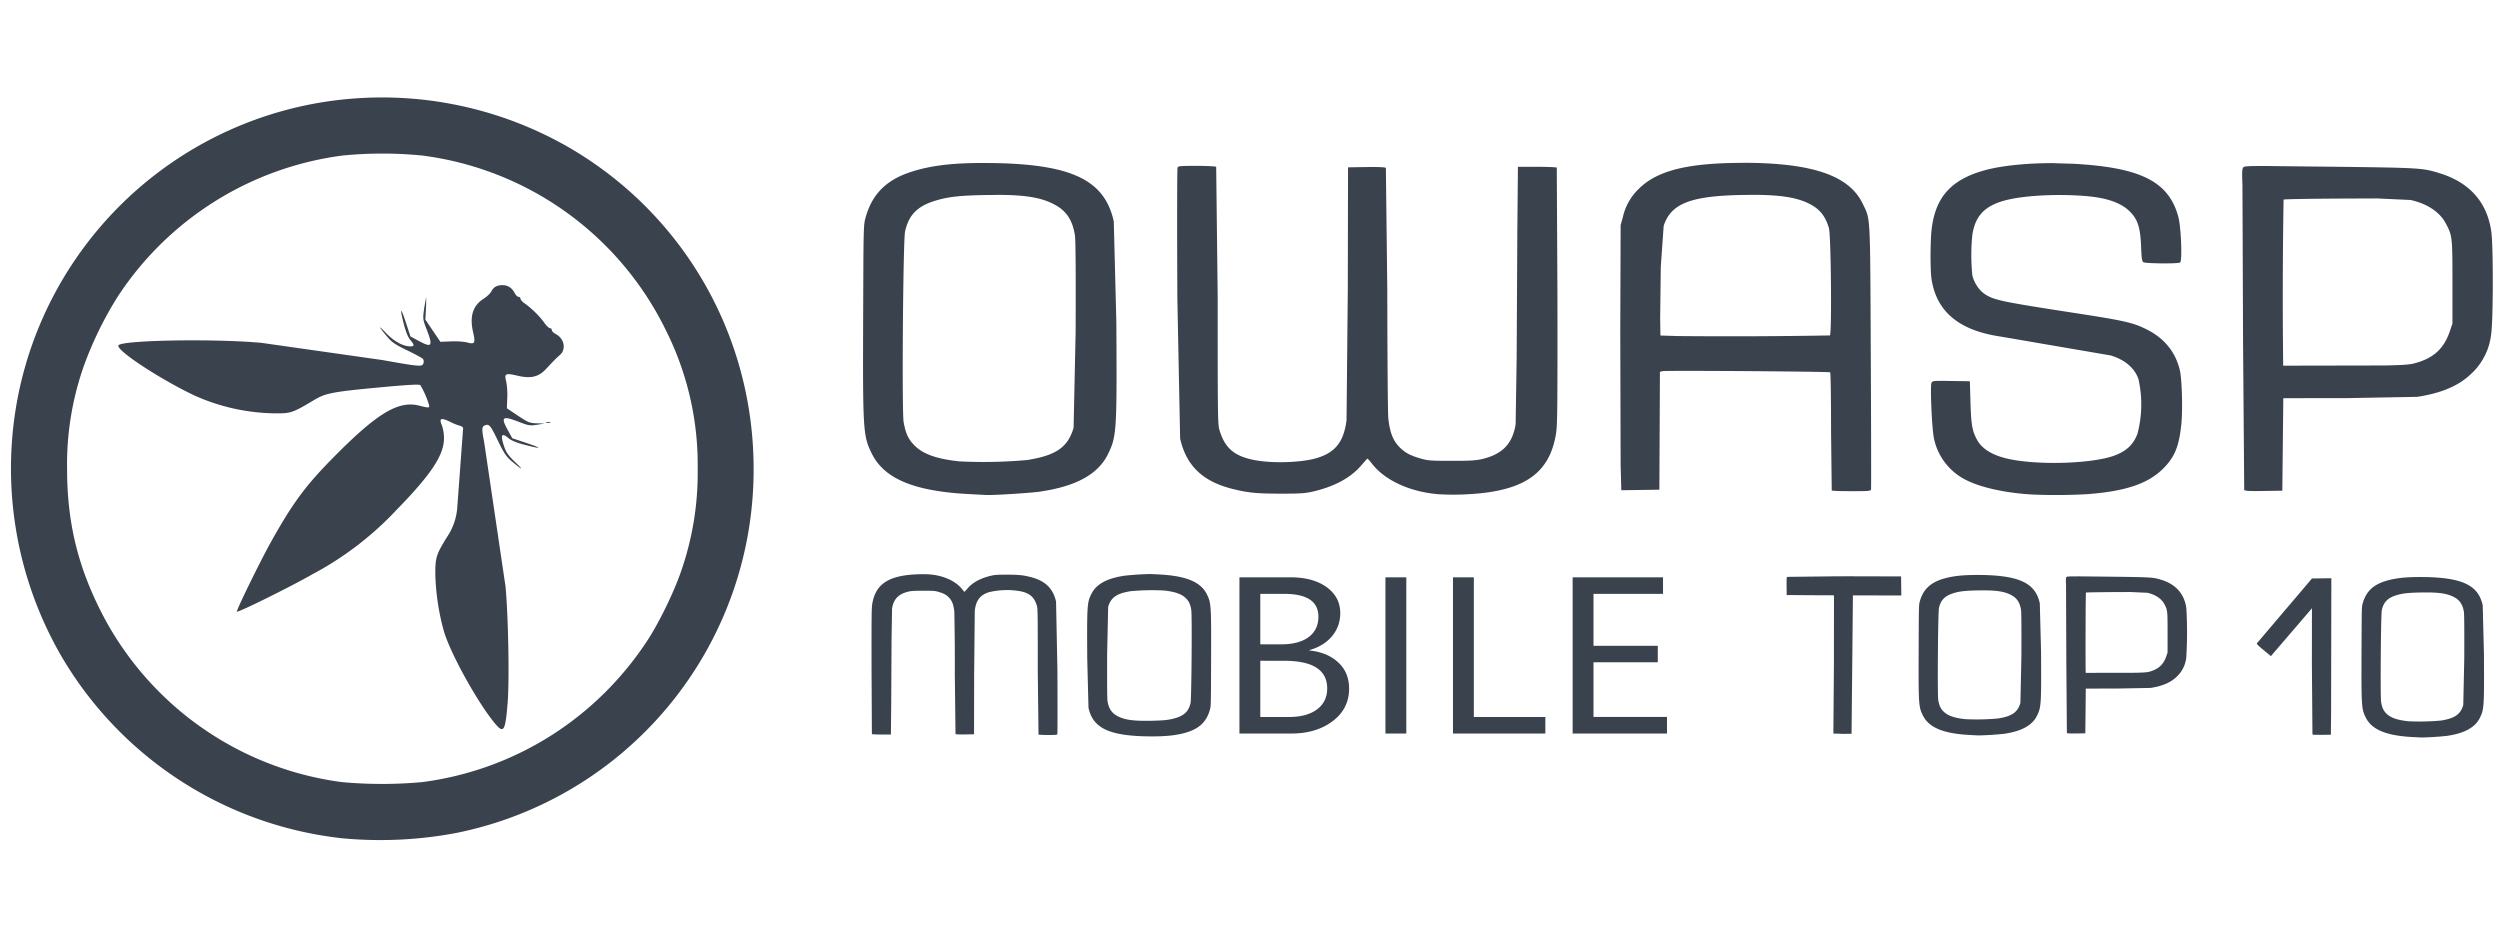 <svg xmlns="http://www.w3.org/2000/svg" width="240" height="91" viewBox="0 0 63.5 24.077" fill="#39424d" xmlns:v="https://vecta.io/nano"><path d="M8.648 21.287a9.46 9.46 0 0 1-7.092-4.625A9.52 9.52 0 0 1 .462 10.04a9.42 9.42 0 0 1 7.381-7.381 9.51 9.51 0 0 1 6.7 1.14c2.862 1.705 4.599 4.768 4.599 8.11a9.41 9.41 0 0 1-7.562 9.25 10.38 10.38 0 0 1-2.933.129zm2.08-1.422c2.338-.306 4.41-1.608 5.711-3.589.302-.46.681-1.237.862-1.77a7.57 7.57 0 0 0 .42-2.598 7.61 7.61 0 0 0-.81-3.524 8.02 8.02 0 0 0-6.183-4.433 10.29 10.29 0 0 0-2.031 0A8.07 8.07 0 0 0 2.986 7.54a9.22 9.22 0 0 0-.864 1.776 7.52 7.52 0 0 0-.418 2.592c0 1.3.248 2.381.81 3.524a8.04 8.04 0 0 0 6.157 4.432 11.17 11.17 0 0 0 2.057.001zm1.84-1.494c-.45-.544-1.147-1.81-1.299-2.359a6 6 0 0 1-.212-1.423c-.001-.428.023-.505.29-.938a1.54 1.54 0 0 0 .266-.736l.151-2.049c-.023-.027-.058-.05-.078-.05a1.41 1.41 0 0 1-.25-.101c-.243-.115-.29-.093-.209.097a1 1 0 0 1 .05.325c-.002.425-.329.918-1.2 1.809a8.18 8.18 0 0 1-2.156 1.648c-.533.306-1.876.97-1.904.942-.023-.023.583-1.262.858-1.757.544-.977.874-1.428 1.547-2.113 1.142-1.164 1.691-1.5 2.227-1.363.254.065.267.064.246-.024a2.31 2.31 0 0 0-.217-.496c-.026-.026-.308-.011-1.005.054-1.23.115-1.399.147-1.696.324-.556.331-.585.341-1.008.338a5.14 5.14 0 0 1-2.029-.453c-.898-.428-2.004-1.157-1.931-1.275.082-.133 2.476-.173 3.644-.061l3.065.436c.953.17 1.008.174 1.038.08.012-.037.006-.086-.013-.109s-.2-.121-.402-.219c-.303-.146-.392-.207-.507-.346-.229-.276-.241-.314-.027-.091.203.212.432.337.618.337.105 0 .104-.036-.005-.166-.057-.068-.115-.21-.165-.408-.108-.424-.077-.437.057-.024l.113.345.199.108c.348.19.38.147.213-.285-.099-.257-.1-.267-.063-.537l.05-.286s.005.12-.004.281l-.016.293.382.563.267-.011c.147-.006.331.006.41.027.2.054.218.022.152-.267-.09-.397-.003-.671.269-.843.081-.051.169-.135.195-.185.059-.114.142-.16.286-.16.134 0 .241.07.308.201.028.053.072.097.099.097s.049.021.049.047.048.08.108.121c.164.112.384.329.493.485.054.077.12.141.146.141s.048.022.048.049.044.071.097.099c.219.113.275.385.11.532-.106.094-.163.152-.351.354-.193.208-.389.254-.735.172-.3-.071-.333-.052-.279.151a1.77 1.77 0 0 1 .027.409l-.011.269.281.188c.258.172.298.189.48.194l.199.006-.192.031c-.175.028-.215.022-.454-.07-.432-.167-.477-.133-.286.213l.109.199.362.121c.417.14.398.161-.043.047-.197-.05-.342-.109-.408-.165-.182-.153-.217-.096-.121.195.054.162.106.237.284.409.231.222.198.216-.082-.017-.139-.115-.199-.204-.346-.507-.194-.402-.229-.446-.325-.416s-.103.082-.034.435l.543 3.67c.071.786.099 2.371.053 2.945-.059.732-.099.796-.325.523zm1.305-7.643c.022-.009.067-.01.099-.001s.014.016-.041.016-.081-.006-.059-.015zm30.399-6.591c-1.396 0-2.176.193-2.643.656a1.42 1.42 0 0 0-.408.721l-.057.202-.009 2.729.009 3.368.017.639.967-.014.007-1.497.007-1.497.069-.017c.08-.02 4.221.009 4.255.03.013.008.023.64.023 1.5l.017 1.502h0c.009.009.235.017.502.017.442 0 .487-.004.496-.044.006-.024.003-1.54-.006-3.368-.018-3.722-.005-3.469-.205-3.889-.343-.718-1.281-1.039-3.041-1.04zm-19.318.003c-.773 0-1.306.066-1.782.216-.649.203-1.015.562-1.184 1.162-.056.197-.056.212-.064 2.561-.01 2.866-.002 2.989.217 3.437.316.645 1.075.962 2.475 1.034l.436.023c.169.009 1.128-.051 1.363-.086.922-.135 1.478-.442 1.728-.953.22-.448.228-.573.212-3.354l-.065-2.553c-.225-1.038-1.04-1.443-2.99-1.484l-.346-.004zm27.244.004c-.674-.005-1.322.058-1.76.174-.874.234-1.282.684-1.376 1.518-.034.309-.035 1.041-.001 1.257.13.825.698 1.298 1.743 1.454l2.805.481c.36.107.61.319.707.599a2.92 2.92 0 0 1-.025 1.392c-.101.27-.275.436-.578.55-.58.218-2.034.255-2.767.071-.368-.093-.608-.248-.73-.471s-.149-.382-.166-.954l-.016-.531-.473-.007c-.452-.007-.474-.005-.5.044-.04.075.01 1.199.064 1.429a1.53 1.53 0 0 0 .848 1.059c.379.184 1.005.317 1.652.352a14.53 14.53 0 0 0 1.39-.009c.976-.074 1.549-.267 1.934-.654.291-.292.402-.567.458-1.137.037-.377.014-1.144-.041-1.367-.114-.464-.398-.808-.851-1.032-.345-.171-.555-.218-1.875-.421-1.804-.278-2.006-.321-2.233-.476-.143-.098-.272-.295-.31-.476a5.15 5.15 0 0 1-.001-1.011c.099-.682.521-.934 1.696-1.009.484-.031 1.087-.014 1.448.041.382.058.661.173.845.35.211.202.28.411.299.913.011.281.022.36.054.385.047.037.88.045.937.009s.025-.892-.044-1.152c-.239-.901-.948-1.261-2.665-1.355l-.468-.014zm-21.806.069c-.414 0-.463.004-.482.044-.012.024-.014 1.521-.005 3.342l.07 3.538c.156.696.576 1.097 1.349 1.286.389.095.601.115 1.195.116.47.001.621-.008.791-.045.578-.127 1.016-.364 1.285-.696l.133-.149c.009-.004.06.05.113.12.325.426.957.721 1.68.783h0a6.32 6.32 0 0 0 .598.009c1.541-.05 2.231-.493 2.403-1.541.036-.221.04-.614.037-3.495l-.017-3.267c-.007-.011-.232-.021-.5-.021h-.487L38.54 5.91l-.017 3.19-.026 1.678c-.08.495-.337.761-.853.882-.159.037-.303.046-.776.045-.527 0-.6-.006-.779-.057-.259-.075-.385-.14-.518-.267-.183-.175-.265-.376-.308-.753-.013-.112-.024-1.584-.026-3.27l-.036-3.094c-.022-.018-.191-.025-.497-.021l-.464.007-.006 3.109-.032 3.315c-.07.54-.277.81-.736.955-.388.123-1.161.148-1.627.052-.498-.102-.729-.305-.865-.759-.043-.142-.045-.35-.045-3.406l-.038-3.279c-.021-.013-.245-.024-.498-.024zm27.178.004c-.534-.002-.571.009-.592.037-.029.038-.033.122-.02.438l.016 4.055.029 3.697c.022.027.129.033.498.027l.47-.007.025-2.35 1.592-.001 1.807-.033c.594-.088 1.041-.274 1.349-.563a1.61 1.61 0 0 0 .532-1.033c.053-.355.055-2.242.003-2.604-.107-.741-.546-1.24-1.3-1.476-.445-.14-.484-.142-2.807-.17l-1.603-.017zm-13.058.732c.688 0 1.098.062 1.408.209.29.138.437.312.534.633.054.178.077 2.712.025 2.729a145.03 145.03 0 0 1-3.849.016l-.455-.014-.007-.43.016-1.314.073-1.039c.182-.561.666-.757 1.943-.786l.312-.004zm-19.169.001c.718.002 1.108.07 1.435.242.306.161.464.397.525.786.018.113.024.944.018 2.457l-.052 2.432c-.146.493-.444.701-1.174.817a12.3 12.3 0 0 1-1.724.035c-.57-.059-.921-.183-1.141-.402-.157-.156-.228-.309-.278-.599-.047-.271-.014-4.612.037-4.84.094-.418.31-.639.76-.778.325-.1.606-.133 1.265-.146l.329-.003zm35.002.089l.885.041c.423.095.739.305.892.593.167.315.17.339.17 1.497v1.049l-.069.202c-.151.444-.425.688-.916.813-.107.027-.322.042-.733.049l-2.581.005a148.87 148.87 0 0 1 .01-4.219c.01-.01.695-.022 1.522-.026l.821-.003z"/><g transform="matrix(.742 0 0 .742 -32.668 33.62)"><path d="M111.68-25.628c-.503 0-.851.043-1.161.14-.423.133-.661.366-.771.757-.036.128-.036.138-.042 1.668-.007 1.867-.001 1.947.142 2.239.206.42.7.627 1.612.674l.284.015a10.05 10.05 0 0 0 .888-.056c.6-.088.963-.288 1.126-.621.143-.292.148-.373.138-2.185l-.043-1.663c-.147-.676-.678-.94-1.948-.967l-.226-.002zm.254.527c.468.001.722.046.935.157.2.105.302.259.342.512.011.074.016.615.012 1.601l-.034 1.584c-.095.321-.289.456-.765.532a8.03 8.03 0 0 1-1.123.023c-.371-.039-.6-.119-.743-.262-.102-.102-.148-.202-.181-.39-.031-.176-.009-3.005.024-3.153.061-.272.202-.416.495-.507.212-.065.395-.086.824-.095l.214-.002zm3.216-.478c-.348-.001-.372.006-.386.024-.019.025-.021.08-.013.286l.01 2.641.019 2.408c.014.017.084.021.325.018l.306-.005.008-.766.008-.766 1.037-.001 1.177-.021c.387-.057.678-.179.879-.366a1.05 1.05 0 0 0 .347-.673 14 14 0 0 0 .002-1.697c-.07-.483-.356-.808-.847-.962-.29-.091-.315-.092-1.829-.111l-1.044-.011zm1.808.535l.577.026c.276.062.481.199.581.386.109.205.111.221.111.975v.683l-.045.132c-.098.289-.277.448-.597.53-.07.018-.21.027-.478.032l-1.681.003c-.013-.021-.006-2.736.007-2.748.007-.006.453-.014.992-.017l.535-.002zm-10.15-.514l-.003 2.985-.018 2.367c.014.018 0 0 .32.018l.302-.004.053-5.375z"/><path d="M109.104-25.579l-2.207-.003-1.695.019c-.017.014-.021.083-.017.32l.004.302 1.095.008 2.829.008zm14.066.072l-.003 2.927.019 2.408c.014.017.084.021.325.017l.306-.004.008-.765.008-4.592z"/><path d="M126.84-25.557c-.503 0-.851.043-1.161.14-.423.132-.661.366-.771.757-.036.128-.036.138-.042 1.668-.007 1.867-.001 1.947.142 2.239.206.42.7.627 1.613.674l.284.015a10.05 10.05 0 0 0 .888-.056c.6-.088.963-.288 1.126-.621.143-.292.148-.373.138-2.185l-.042-1.663c-.147-.676-.678-.94-1.948-.967l-.226-.002zm.254.527c.468.001.722.046.935.157.2.105.302.259.342.512.012.074.016.615.012 1.601l-.034 1.584c-.095.321-.289.456-.765.532a8.03 8.03 0 0 1-1.123.023c-.371-.039-.6-.119-.743-.262-.102-.102-.148-.202-.181-.39-.031-.176-.009-3.005.024-3.153.061-.272.202-.416.495-.507.212-.065.395-.086.824-.095l.214-.002zm-3.924-.477l-1.895 2.23.017.009c0 .023.05.07.236.223l.236.195 1.917-2.234zm-36.715 5.308v-5.349h1.734q.79 0 1.254.339.463.339.463.884 0 .455-.28.791-.28.336-.773.477v.015q.616.063.986.41.37.343.37.895 0 .686-.561 1.112-.561.425-1.415.425zm.714-4.782v1.727h.731q.586 0 .922-.246.336-.25.336-.701 0-.78-1.169-.78zm0 2.29v1.925h.969q.629 0 .973-.261.348-.261.348-.716 0-.947-1.47-.947zm4.998 2.492h-.714v-5.349h.714zm4.76 0h-3.162v-5.349h.714v4.782h2.448zm4.164 0h-3.23v-5.349h3.094v.567h-2.38v1.779h2.201v.563h-2.201v1.872h2.516zm-17.603.097c.509 0 .861-.044 1.175-.142.428-.134.669-.371.78-.766.037-.13.037-.14.042-1.688.007-1.889.002-1.97-.143-2.265-.208-.425-.709-.634-1.632-.682l-.287-.015a10.33 10.33 0 0 0-.899.057c-.608.089-.974.291-1.139.628-.145.296-.15.378-.14 2.211l.043 1.682c.148.684.686.951 1.971.978l.228.003zm-3.585-.048c.273 0 .305-.003.318-.029.008-.016.009-1.002.003-2.203l-.046-2.332c-.102-.459-.38-.723-.889-.847-.256-.063-.396-.076-.788-.077-.31 0-.409.005-.521.03-.381.084-.67.24-.847.459l-.087.098c-.006.002-.04-.033-.075-.079-.214-.281-.631-.475-1.107-.516h0c-.088-.008-.266-.01-.394-.006-1.016.033-1.47.325-1.584 1.016-.024.146-.027.405-.024 2.303l.011 2.153c.005.007.153.014.33.014h.321l.011-1.102.011-2.103.017-1.106c.053-.326.222-.502.562-.581.104-.025.2-.03.512-.03.348 0 .395.004.513.038.171.049.254.092.342.176.12.115.175.248.203.496a85.73 85.73 0 0 1 .017 2.156l.024 2.039c.014.012.126.017.328.014l.306-.005.004-2.049.021-2.185c.046-.356.183-.534.485-.63a2.66 2.66 0 0 1 1.072-.034c.328.067.48.201.57.5.028.094.03.231.03 2.245l.025 2.161c.014.009.162.016.328.016zm3.328-.485c-.473-.001-.73-.046-.946-.159-.202-.106-.306-.262-.346-.518-.012-.075-.016-.622-.012-1.62l.034-1.603c.096-.325.293-.462.774-.538a8.08 8.08 0 0 1 1.136-.023c.376.039.607.121.752.265.103.103.15.204.183.395.031.178.009 3.04-.024 3.19-.062.275-.205.421-.501.513-.214.066-.4.087-.834.096l-.217.002z"/></g></svg>
